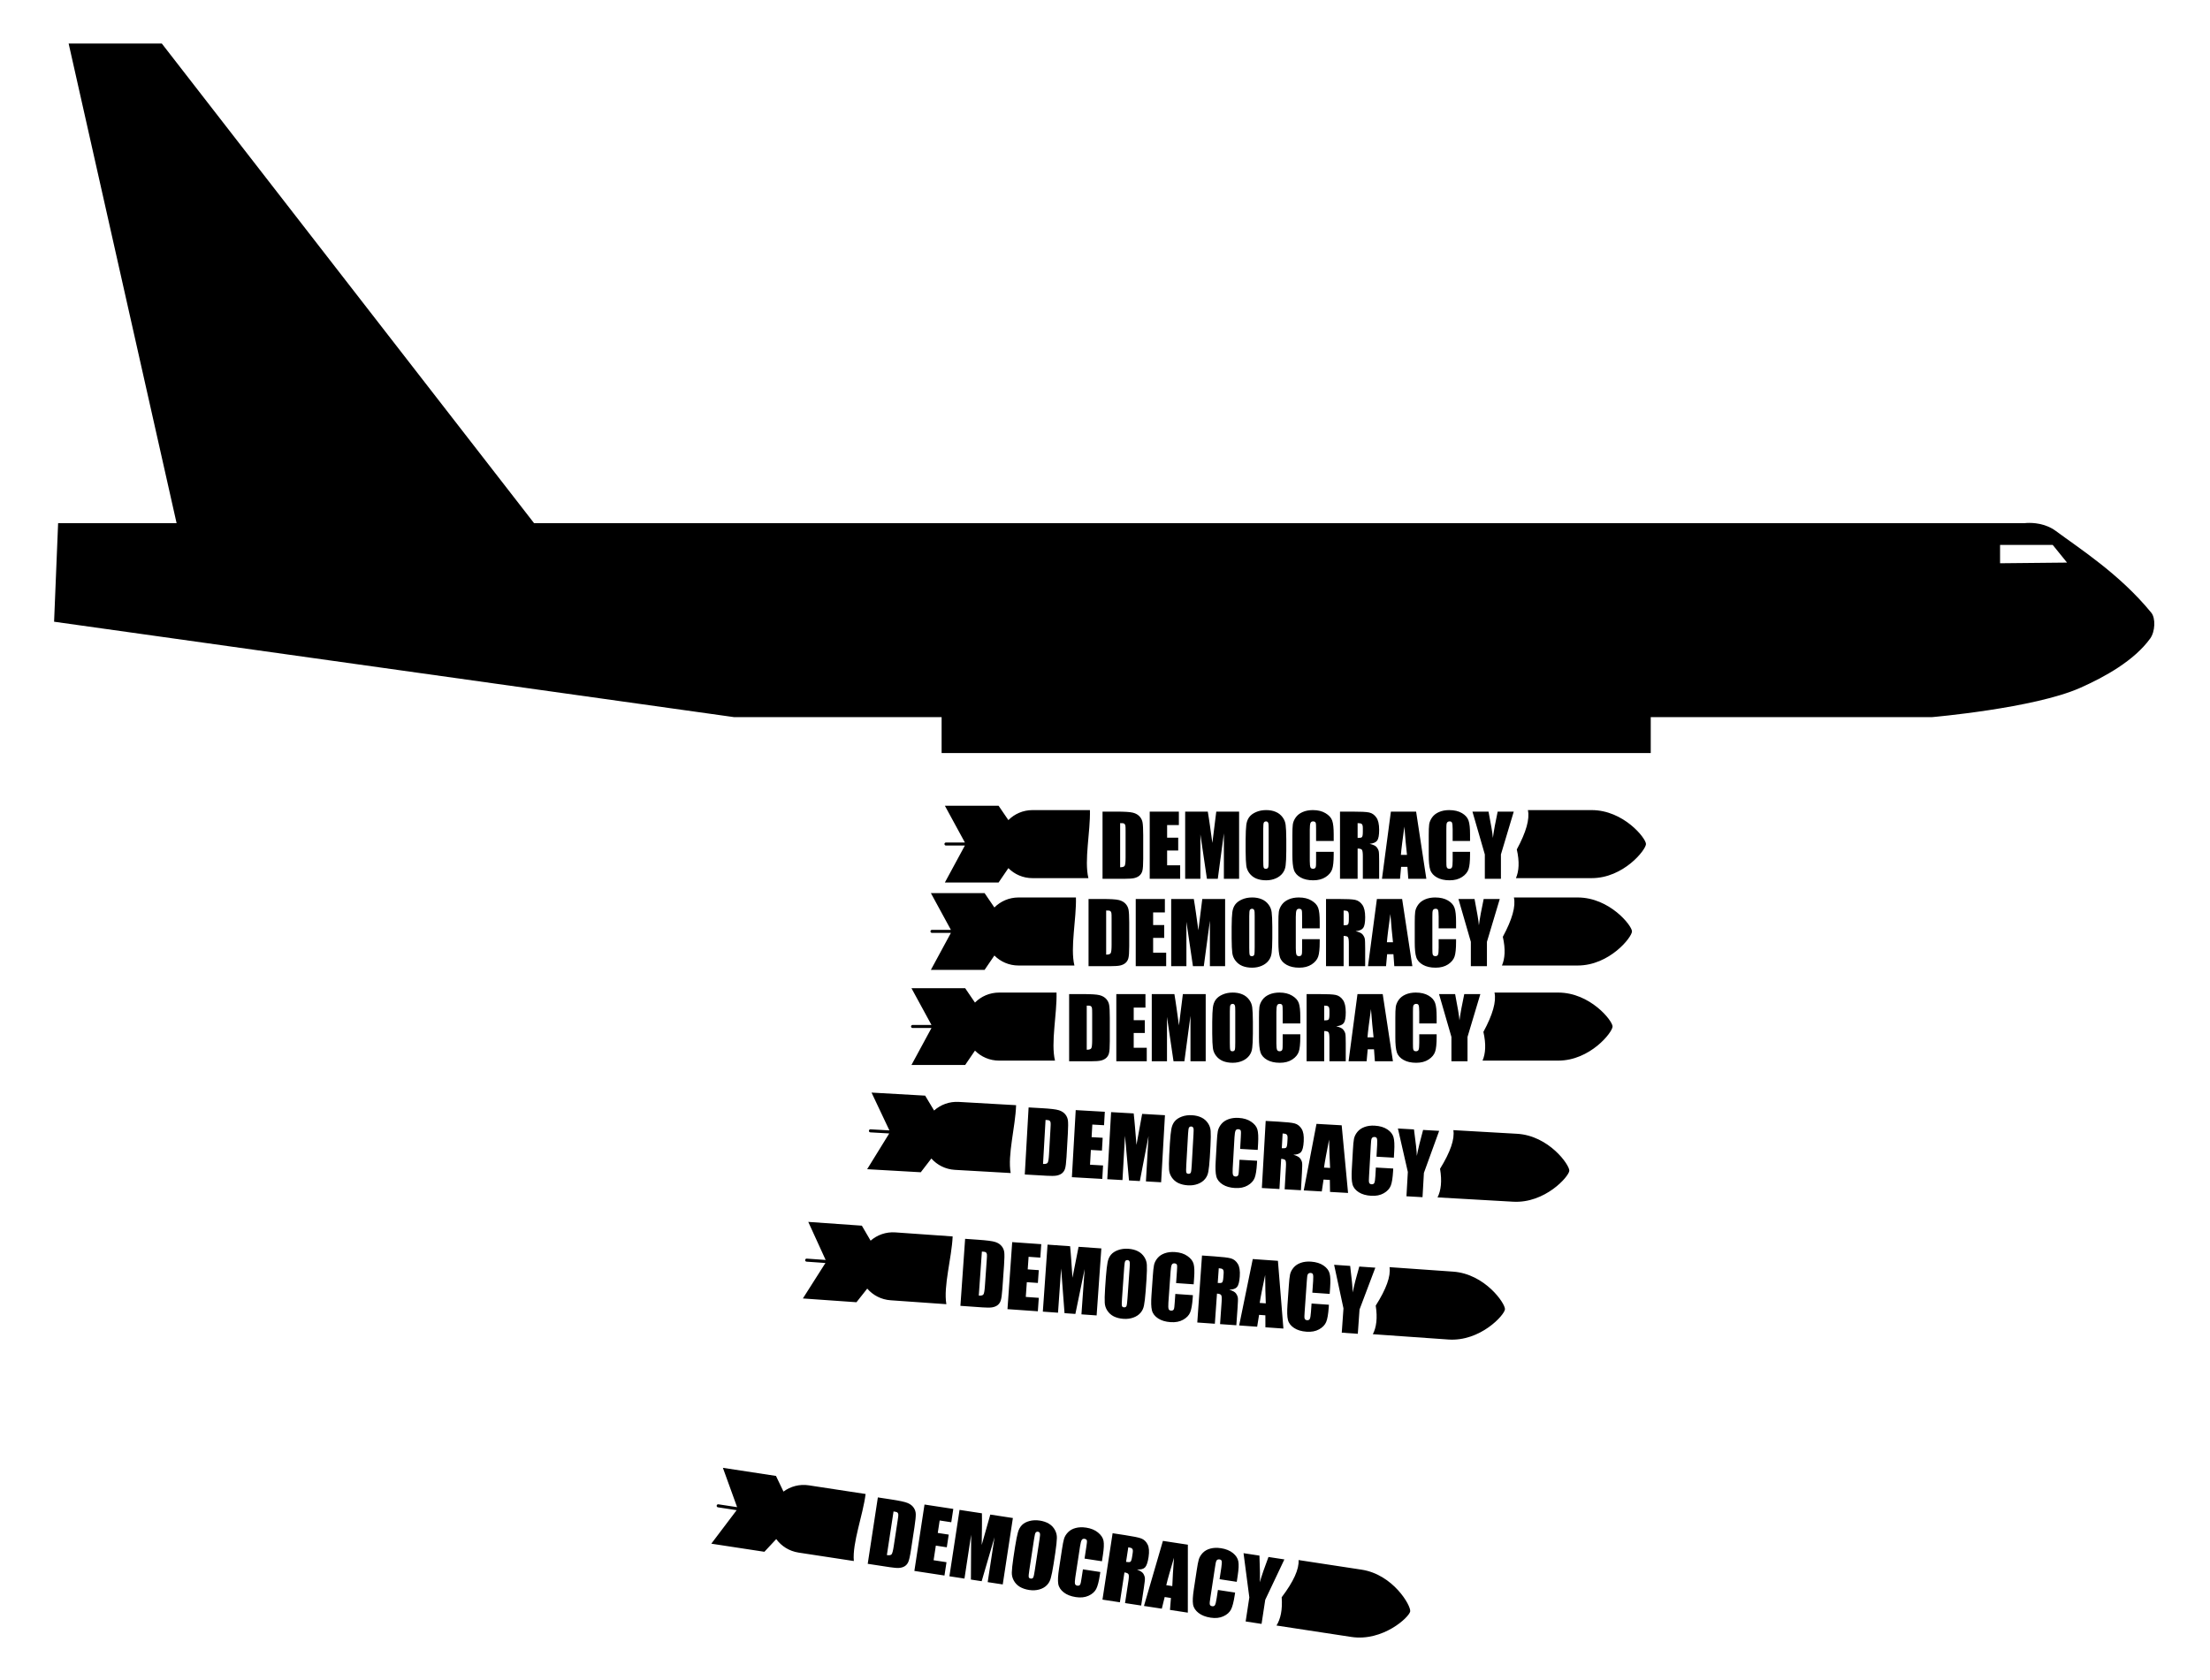 <?xml version="1.0" encoding="UTF-8"?>
<svg version="1.1" viewBox="0 0 317.58 241.45" xmlns="http://www.w3.org/2000/svg">
<g transform="translate(-355.13 -279.9)">
<g transform="matrix(-1 0 0 1 690.56 -.491)">
<g transform="matrix(1.03 0 0 1.03 -40.535 -97.541)">
<path d="m342.44 373-51.938 66.938h-207.88s-0.143-0.019-0.406-0.031c-0.79-0.038-2.549 0.026-4.031 1.125-3.33 2.469-8.928 6.032-13.312 11.406-0.616 0.755-0.543 2.628 0.156 3.594 2.237 3.089 6.324 5.365 9.812 6.906 6.399 2.827 20.594 4.063 20.594 4.063h167.19l94.844-13.312-0.562-13.75h-16.531l15.062-66.938h-13zm-263.81 69.969h7.344v2.562l-9.344-0.094 2-2.469z"/>
<rect x="134.71" y="461.33" width="98.934" height="10.687"/>
</g>
<path transform="matrix(-1 0 0 1 690.56 2.491)" d="m490.91 393.72 2.875 5.281h-2.719c-0.123 0-0.219 0.096-0.219 0.219 0 0.123 0.096 0.219 0.219 0.219h2.719l-2.875 5.312h7.719l1.406-2.062c0.884 0.89 2.109 1.438 3.469 1.438h8.031c-0.625-2.565 0.299-6.672 0.219-9.781h-8.25c-1.36 0-2.584 0.548-3.469 1.438l-1.406-2.062h-7.719zm46.156 0.625c-0.546 1e-5 -1.027 0.102-1.438 0.281-0.41 0.179-0.757 0.415-1 0.75-0.239 0.335-0.358 0.719-0.406 1.125-0.044 0.402-0.094 1.09-0.094 2.062v1.656c0 0.996 0.046 1.695 0.094 2.094s0.186 0.755 0.438 1.094c0.251 0.339 0.59 0.61 1 0.781 0.414 0.167 0.888 0.25 1.406 0.25 0.546 0 0.996-0.102 1.406-0.281 0.41-0.179 0.761-0.447 1-0.781 0.243-0.335 0.362-0.691 0.406-1.094 0.048-0.406 0.094-1.09 0.094-2.062v-1.656c0-0.996-0.046-1.695-0.094-2.094s-0.186-0.755-0.438-1.094c-0.251-0.339-0.586-0.614-1-0.781-0.41-0.171-0.857-0.25-1.375-0.25zm6.719 0c-0.546 1e-5 -1.046 0.094-1.469 0.281-0.418 0.183-0.73 0.427-0.969 0.75-0.235 0.323-0.39 0.681-0.438 1.031-0.048 0.347-0.062 0.865-0.062 1.562v2.812c0 0.948 0.063 1.682 0.219 2.156 0.155 0.47 0.491 0.827 0.969 1.094 0.478 0.267 1.075 0.406 1.812 0.406 0.709 0 1.299-0.154 1.781-0.469 0.486-0.315 0.798-0.707 0.938-1.125 0.143-0.418 0.219-1.125 0.219-2.125v-0.375h-2.531v1.219c0 0.53-3e-3 0.857-0.062 1-0.056 0.143-0.188 0.219-0.375 0.219-0.195 0-0.319-0.075-0.375-0.219s-0.094-0.436-0.094-0.906v-4.5c0-0.49 0.038-0.79 0.094-0.938 0.056-0.147 0.168-0.25 0.375-0.25 0.183 1e-5 0.323 0.064 0.375 0.188 0.056 0.12 0.062 0.447 0.062 0.938v1.688h2.531v-0.938c0-0.905-0.067-1.574-0.219-2-0.151-0.43-0.487-0.776-0.969-1.062-0.482-0.287-1.071-0.437-1.812-0.438zm19.594 0c-0.546 1e-5 -1.046 0.094-1.469 0.281-0.418 0.183-0.73 0.427-0.969 0.75-0.235 0.323-0.39 0.681-0.438 1.031-0.048 0.347-0.062 0.865-0.062 1.562v2.812c0 0.948 0.063 1.682 0.219 2.156 0.155 0.47 0.491 0.827 0.969 1.094 0.478 0.267 1.075 0.406 1.812 0.406 0.709 0 1.299-0.154 1.781-0.469 0.486-0.315 0.798-0.707 0.938-1.125 0.143-0.418 0.219-1.125 0.219-2.125v-0.375h-2.5v1.219c0 0.53-0.034 0.857-0.094 1-0.056 0.143-0.188 0.219-0.375 0.219-0.195 0-0.319-0.075-0.375-0.219s-0.062-0.436-0.062-0.906v-4.5c0-0.49 7e-3 -0.79 0.062-0.938 0.056-0.147 0.199-0.25 0.406-0.25 0.183 1e-5 0.292 0.064 0.344 0.188 0.056 0.12 0.094 0.447 0.094 0.938v1.688h2.5v-0.938c0-0.905-0.067-1.574-0.219-2-0.151-0.43-0.455-0.776-0.938-1.062-0.482-0.287-1.103-0.437-1.844-0.438zm11.312 0c0.281 1.282-0.243 3.153-1.594 5.656 0.407 1.78 0.308 3.125-0.125 4.125h10.875c4.59 0 7.812-4.077 7.812-4.906 0-0.829-3.222-4.875-7.812-4.875h-9.156zm-61.125 0.219v9.656h3.188c0.602 0 1.045-0.03 1.344-0.094 0.299-0.068 0.547-0.18 0.75-0.344 0.203-0.167 0.358-0.397 0.438-0.688 0.084-0.295 0.125-0.881 0.125-1.75v-3.375c0-0.916-0.038-1.533-0.094-1.844-0.056-0.315-0.183-0.589-0.406-0.844-0.223-0.255-0.538-0.451-0.969-0.562-0.426-0.112-1.253-0.156-2.469-0.156h-1.906zm6.781 0v9.656h4.375v-1.938h-1.875v-2.125h1.594v-1.844h-1.594v-1.812h1.688v-1.938h-4.188zm5.094 0v9.656h2.188v-6.375l0.938 6.375h1.562l0.875-6.531v6.531h2.188v-9.656h-3.281l-0.562 4.5-0.344-2.469c-0.108-0.789-0.217-1.45-0.312-2.031h-3.25zm22.25 0v9.656h2.531v-4.344c0.347 0 0.545 0.064 0.625 0.188 0.084 0.124 0.125 0.419 0.125 0.938v3.219h2.344v-2.531c0-0.781-0.019-1.266-0.062-1.438-0.04-0.175-0.141-0.387-0.312-0.594-0.171-0.207-0.502-0.345-1-0.469 0.55-0.052 0.906-0.21 1.094-0.469 0.187-0.259 0.281-0.778 0.281-1.531 0-0.825-0.139-1.407-0.406-1.781-0.263-0.379-0.609-0.627-1.031-0.719-0.418-0.092-1.219-0.125-2.406-0.125h-1.781zm7.312 0-1.281 9.656h2.594l0.156-1.719h0.906l0.125 1.719h2.594l-1.469-9.656h-3.625zm11.719 0 1.781 6.156v3.5h2.312v-3.5l1.844-6.156h-2.312c-0.327 1.506-0.548 2.749-0.688 3.781-0.044-0.653-0.262-1.897-0.625-3.781h-2.312zm-29.656 1.406c0.155 1e-5 0.265 0.091 0.312 0.219 0.052 0.124 0.062 0.393 0.062 0.844v4.438c0 0.57-0.015 0.942-0.062 1.094-0.048 0.151-0.172 0.219-0.344 0.219-0.167 0-0.265-0.056-0.312-0.188-0.044-0.132-0.062-0.469-0.062-1.031v-4.531c-1e-5 -0.498 0.026-0.807 0.094-0.906 0.072-0.104 0.181-0.156 0.312-0.156zm-20.969 0.25c0.275 0 0.463 3e-3 0.562 0.062 0.1 0.056 0.16 0.158 0.188 0.281 0.028 0.124 0.031 0.405 0.031 0.844v3.75c0 0.646-0.041 1.04-0.125 1.188-0.084 0.143-0.294 0.219-0.656 0.219v-6.344zm34.125 0c0.291 0 0.486 0.029 0.594 0.125 0.112 0.096 0.156 0.287 0.156 0.594v0.531c0 0.426-0.041 0.702-0.156 0.781-0.112 0.076-0.311 0.094-0.594 0.094v-2.125zm6.719 0.5c0.128 1.61 0.247 2.967 0.375 4.062h-0.875c0.064-0.857 0.245-2.214 0.5-4.062z"/>
<path d="m201.66 408.77-2.875 5.281h2.719c0.123 0 0.219 0.096 0.219 0.219 0 0.123-0.096 0.219-0.219 0.219h-2.719l2.875 5.312h-7.719l-1.406-2.062c-0.884 0.89-2.109 1.438-3.469 1.438h-8.031c0.625-2.565-0.299-6.672-0.219-9.781h8.25c1.36 0 2.584 0.548 3.469 1.438l1.406-2.062h7.719zm-46.156 0.625c0.546 1e-5 1.027 0.102 1.438 0.281 0.41 0.179 0.757 0.415 1 0.75 0.239 0.335 0.358 0.719 0.406 1.125 0.044 0.402 0.094 1.09 0.094 2.062v1.656c0 0.996-0.046 1.695-0.094 2.094-0.048 0.398-0.186 0.755-0.438 1.094-0.251 0.339-0.59 0.61-1 0.781-0.414 0.167-0.888 0.25-1.406 0.25-0.546 0-0.996-0.102-1.406-0.281-0.41-0.179-0.761-0.447-1-0.781-0.243-0.335-0.362-0.691-0.406-1.094-0.048-0.406-0.094-1.09-0.094-2.062v-1.656c0-0.996 0.046-1.695 0.094-2.094 0.048-0.398 0.186-0.755 0.438-1.094 0.251-0.339 0.586-0.614 1-0.781 0.41-0.171 0.857-0.25 1.375-0.25zm-6.719 0c0.546 1e-5 1.046 0.094 1.469 0.281 0.418 0.183 0.73 0.427 0.969 0.75 0.235 0.323 0.39 0.681 0.438 1.031 0.048 0.347 0.062 0.865 0.062 1.562v2.812c0 0.948-0.063 1.682-0.219 2.156-0.155 0.47-0.491 0.827-0.969 1.094-0.478 0.267-1.075 0.406-1.812 0.406-0.709 0-1.299-0.154-1.781-0.469-0.486-0.315-0.798-0.707-0.938-1.125-0.143-0.418-0.219-1.125-0.219-2.125v-0.375h2.531v1.219c0 0.53 3e-3 0.857 0.062 1 0.056 0.143 0.188 0.219 0.375 0.219 0.195 0 0.319-0.075 0.375-0.219s0.094-0.436 0.094-0.906v-4.5c0-0.49-0.038-0.79-0.094-0.938-0.056-0.147-0.168-0.25-0.375-0.25-0.183 1e-5 -0.323 0.064-0.375 0.188-0.056 0.12-0.062 0.447-0.062 0.938v1.688h-2.531v-0.938c0-0.905 0.067-1.574 0.219-2 0.151-0.43 0.487-0.776 0.969-1.062 0.482-0.287 1.071-0.437 1.812-0.438zm-19.594 0c0.546 1e-5 1.046 0.094 1.469 0.281 0.418 0.183 0.73 0.427 0.969 0.75 0.235 0.323 0.39 0.681 0.438 1.031 0.048 0.347 0.062 0.865 0.062 1.562v2.812c0 0.948-0.063 1.682-0.219 2.156-0.155 0.47-0.491 0.827-0.969 1.094-0.478 0.267-1.075 0.406-1.812 0.406-0.709 0-1.299-0.154-1.781-0.469-0.486-0.315-0.798-0.707-0.938-1.125-0.143-0.418-0.219-1.125-0.219-2.125v-0.375h2.5v1.219c0 0.53 0.034 0.857 0.094 1 0.056 0.143 0.188 0.219 0.375 0.219 0.195 0 0.319-0.075 0.375-0.219s0.062-0.436 0.062-0.906v-4.5c0-0.49-7e-3 -0.79-0.062-0.938-0.056-0.147-0.199-0.25-0.406-0.25-0.183 1e-5 -0.292 0.064-0.344 0.188-0.056 0.12-0.094 0.447-0.094 0.938v1.688h-2.5v-0.938c0-0.905 0.067-1.574 0.219-2 0.151-0.43 0.455-0.776 0.938-1.062 0.482-0.287 1.103-0.437 1.844-0.438zm-11.312 0c-0.281 1.282 0.243 3.153 1.594 5.656-0.407 1.78-0.308 3.125 0.125 4.125h-10.875c-4.59 0-7.812-4.077-7.812-4.906 0-0.829 3.222-4.875 7.812-4.875h9.156zm61.125 0.219v9.656h-3.188c-0.602 0-1.045-0.03-1.344-0.094-0.299-0.068-0.547-0.18-0.75-0.344-0.203-0.167-0.358-0.397-0.438-0.688-0.084-0.295-0.125-0.881-0.125-1.75v-3.375c0-0.916 0.038-1.533 0.094-1.844 0.056-0.315 0.183-0.589 0.406-0.844 0.223-0.255 0.538-0.451 0.969-0.562 0.426-0.112 1.253-0.156 2.469-0.156h1.906zm-6.781 0v9.656h-4.375v-1.938h1.875v-2.125h-1.594v-1.844h1.594v-1.812h-1.688v-1.938h4.188zm-5.094 0v9.656h-2.188v-6.375l-0.938 6.375h-1.562l-0.875-6.531v6.531h-2.188v-9.656h3.281l0.562 4.5 0.344-2.469c0.108-0.789 0.217-1.45 0.312-2.031h3.25zm-22.25 0v9.656h-2.531v-4.344c-0.347 0-0.545 0.064-0.625 0.188-0.084 0.124-0.125 0.419-0.125 0.938v3.219h-2.344v-2.531c0-0.781 0.019-1.266 0.062-1.438 0.04-0.175 0.141-0.387 0.312-0.594 0.171-0.207 0.502-0.345 1-0.469-0.55-0.052-0.906-0.21-1.094-0.469-0.187-0.259-0.281-0.778-0.281-1.531 0-0.825 0.139-1.407 0.406-1.781 0.263-0.379 0.609-0.627 1.031-0.719 0.418-0.092 1.219-0.125 2.406-0.125h1.781zm-7.312 0 1.281 9.656h-2.594l-0.156-1.719h-0.906l-0.125 1.719h-2.594l1.469-9.656h3.625zm-11.719 0-1.781 6.156v3.5h-2.312v-3.5l-1.844-6.156h2.312c0.327 1.506 0.548 2.749 0.688 3.781 0.044-0.653 0.262-1.897 0.625-3.781h2.312zm29.656 1.406c-0.155 1e-5 -0.265 0.091-0.312 0.219-0.052 0.124-0.062 0.393-0.062 0.844v4.438c0 0.57 0.015 0.942 0.062 1.094 0.048 0.151 0.172 0.219 0.344 0.219 0.167 0 0.265-0.056 0.312-0.188 0.044-0.132 0.062-0.469 0.062-1.031v-4.531c1e-5 -0.498-0.026-0.807-0.094-0.906-0.072-0.104-0.181-0.156-0.312-0.156zm20.969 0.25c-0.275 0-0.463 3e-3 -0.562 0.062-0.1 0.056-0.16 0.158-0.188 0.281-0.028 0.124-0.031 0.405-0.031 0.844v3.75c0 0.646 0.041 1.04 0.125 1.188 0.084 0.143 0.294 0.219 0.656 0.219v-6.344zm-34.125 0c-0.291 0-0.486 0.029-0.594 0.125-0.112 0.096-0.156 0.287-0.156 0.594v0.531c0 0.426 0.041 0.702 0.156 0.781 0.112 0.076 0.311 0.094 0.594 0.094v-2.125zm-6.719 0.5c-0.128 1.61-0.247 2.967-0.375 4.062h0.875c-0.064-0.857-0.245-2.214-0.5-4.062z"/>
<path d="m204.45 422.44-2.875 5.281h2.719c0.123 0 0.219 0.096 0.219 0.219 0 0.123-0.096 0.219-0.219 0.219h-2.719l2.875 5.312h-7.719l-1.406-2.062c-0.884 0.89-2.109 1.438-3.469 1.438h-8.031c0.625-2.565-0.299-6.672-0.219-9.781h8.25c1.36 0 2.584 0.548 3.469 1.438l1.406-2.062h7.719zm-46.156 0.625c0.546 1e-5 1.027 0.102 1.438 0.281 0.41 0.179 0.757 0.415 1 0.75 0.239 0.335 0.358 0.719 0.406 1.125 0.044 0.402 0.094 1.09 0.094 2.062v1.656c0 0.996-0.046 1.695-0.094 2.094-0.048 0.398-0.186 0.755-0.438 1.094-0.251 0.339-0.59 0.61-1 0.781-0.414 0.167-0.888 0.25-1.406 0.25-0.546 0-0.996-0.102-1.406-0.281-0.41-0.179-0.761-0.447-1-0.781-0.243-0.335-0.362-0.691-0.406-1.094-0.048-0.406-0.094-1.09-0.094-2.062v-1.656c0-0.996 0.046-1.695 0.094-2.094 0.048-0.398 0.186-0.755 0.438-1.094 0.251-0.339 0.586-0.614 1-0.781 0.41-0.171 0.857-0.25 1.375-0.25zm-6.719 0c0.546 1e-5 1.046 0.094 1.469 0.281 0.418 0.183 0.73 0.427 0.969 0.75 0.235 0.323 0.39 0.681 0.438 1.031 0.048 0.347 0.062 0.865 0.062 1.562v2.812c0 0.948-0.063 1.682-0.219 2.156-0.155 0.47-0.491 0.827-0.969 1.094-0.478 0.267-1.075 0.406-1.812 0.406-0.709 0-1.299-0.154-1.781-0.469-0.486-0.315-0.798-0.707-0.938-1.125-0.143-0.418-0.219-1.125-0.219-2.125v-0.375h2.531v1.219c0 0.53 3e-3 0.857 0.062 1 0.056 0.143 0.188 0.219 0.375 0.219 0.195 0 0.319-0.075 0.375-0.219s0.094-0.436 0.094-0.906v-4.5c0-0.49-0.038-0.79-0.094-0.938-0.056-0.147-0.168-0.25-0.375-0.25-0.183 1e-5 -0.323 0.064-0.375 0.188-0.056 0.12-0.062 0.447-0.062 0.938v1.688h-2.531v-0.938c0-0.905 0.067-1.574 0.219-2 0.151-0.43 0.487-0.776 0.969-1.062 0.482-0.287 1.071-0.437 1.812-0.438zm-19.594 0c0.546 1e-5 1.046 0.094 1.469 0.281 0.418 0.183 0.73 0.427 0.969 0.75 0.235 0.323 0.39 0.681 0.438 1.031 0.048 0.347 0.062 0.865 0.062 1.562v2.812c0 0.948-0.063 1.682-0.219 2.156-0.155 0.47-0.491 0.827-0.969 1.094-0.478 0.267-1.075 0.406-1.812 0.406-0.709 0-1.299-0.154-1.781-0.469-0.486-0.315-0.798-0.707-0.938-1.125-0.143-0.418-0.219-1.125-0.219-2.125v-0.375h2.5v1.219c0 0.53 0.034 0.857 0.094 1 0.056 0.143 0.188 0.219 0.375 0.219 0.195 0 0.319-0.075 0.375-0.219s0.062-0.436 0.062-0.906v-4.5c0-0.49-7e-3 -0.79-0.062-0.938-0.056-0.147-0.199-0.25-0.406-0.25-0.183 1e-5 -0.292 0.064-0.344 0.188-0.056 0.12-0.094 0.447-0.094 0.938v1.688h-2.5v-0.938c0-0.905 0.067-1.574 0.219-2 0.151-0.43 0.455-0.776 0.938-1.062 0.482-0.287 1.103-0.437 1.844-0.438zm-11.312 0c-0.281 1.282 0.243 3.153 1.594 5.656-0.407 1.78-0.308 3.125 0.125 4.125h-10.875c-4.59 0-7.812-4.077-7.812-4.906 0-0.829 3.222-4.875 7.812-4.875h9.156zm61.125 0.219v9.656h-3.188c-0.602 0-1.045-0.03-1.344-0.094-0.299-0.068-0.547-0.18-0.75-0.344-0.203-0.167-0.358-0.397-0.438-0.688-0.084-0.295-0.125-0.881-0.125-1.75v-3.375c0-0.916 0.038-1.533 0.094-1.844 0.056-0.315 0.183-0.589 0.406-0.844 0.223-0.255 0.538-0.451 0.969-0.562 0.426-0.112 1.253-0.156 2.469-0.156h1.906zm-6.781 0v9.656h-4.375v-1.938h1.875v-2.125h-1.594v-1.844h1.594v-1.812h-1.688v-1.938h4.188zm-5.094 0v9.656h-2.188v-6.375l-0.938 6.375h-1.562l-0.875-6.531v6.531h-2.188v-9.656h3.281l0.562 4.5 0.344-2.469c0.108-0.789 0.217-1.45 0.312-2.031h3.25zm-22.25 0v9.656h-2.531v-4.344c-0.347 0-0.545 0.064-0.625 0.188-0.084 0.124-0.125 0.419-0.125 0.938v3.219h-2.344v-2.531c0-0.781 0.019-1.266 0.062-1.438 0.04-0.175 0.141-0.387 0.312-0.594 0.171-0.207 0.502-0.345 1-0.469-0.55-0.052-0.906-0.21-1.094-0.469-0.187-0.259-0.281-0.778-0.281-1.531 0-0.825 0.139-1.407 0.406-1.781 0.263-0.379 0.609-0.627 1.031-0.719 0.418-0.092 1.219-0.125 2.406-0.125h1.781zm-7.312 0 1.281 9.656h-2.594l-0.156-1.719h-0.906l-0.125 1.719h-2.594l1.469-9.656h3.625zm-11.719 0-1.781 6.156v3.5h-2.312v-3.5l-1.844-6.156h2.312c0.327 1.506 0.548 2.749 0.688 3.781 0.044-0.653 0.262-1.897 0.625-3.781h2.312zm29.656 1.406c-0.155 1e-5 -0.265 0.091-0.312 0.219-0.052 0.124-0.062 0.393-0.062 0.844v4.438c0 0.57 0.015 0.942 0.062 1.094 0.048 0.151 0.172 0.219 0.344 0.219 0.167 0 0.265-0.056 0.312-0.188 0.044-0.132 0.062-0.469 0.062-1.031v-4.531c1e-5 -0.498-0.026-0.807-0.094-0.906-0.072-0.104-0.181-0.156-0.312-0.156zm20.969 0.25c-0.275 0-0.463 3e-3 -0.562 0.062-0.1 0.056-0.16 0.158-0.188 0.281-0.028 0.124-0.031 0.405-0.031 0.844v3.75c0 0.646 0.041 1.04 0.125 1.188 0.084 0.143 0.294 0.219 0.656 0.219v-6.344zm-34.125 0c-0.291 0-0.486 0.029-0.594 0.125-0.112 0.096-0.156 0.287-0.156 0.594v0.531c0 0.426 0.041 0.702 0.156 0.781 0.112 0.076 0.311 0.094 0.594 0.094v-2.125zm-6.719 0.5c-0.128 1.61-0.247 2.967-0.375 4.062h0.875c-0.064-0.857-0.245-2.214-0.5-4.062z"/>
<path d="m210.19 437.44-2.569 5.437 2.714-0.155c0.123-7e-3 0.224 0.083 0.231 0.206 7e-3 0.123-0.083 0.224-0.206 0.231l-2.714 0.155 3.173 5.14-7.706 0.44-1.522-1.979c-0.832 0.939-2.024 1.555-3.381 1.633l-8.018 0.458c0.477-2.597-0.679-6.644-0.776-9.753l8.237-0.47c1.357-0.077 2.611 0.399 3.545 1.237l1.286-2.139 7.706-0.44zm-46.046 3.255c0.545-0.031 1.031 0.043 1.451 0.199 0.42 0.156 0.779 0.371 1.041 0.692 0.258 0.321 0.399 0.697 0.47 1.1 0.067 0.399 0.156 1.083 0.211 2.054l0.094 1.654c0.057 0.995 0.051 1.695 0.026 2.096-0.025 0.401-0.143 0.764-0.374 1.117s-0.554 0.643-0.954 0.837c-0.404 0.191-0.873 0.3-1.39 0.33-0.545 0.031-1-0.045-1.42-0.201-0.42-0.156-0.785-0.402-1.043-0.723-0.262-0.32-0.401-0.669-0.468-1.069-0.071-0.403-0.156-1.083-0.211-2.054l-0.094-1.654c-0.057-0.995-0.051-1.695-0.026-2.096 0.025-0.401 0.143-0.764 0.374-1.117 0.231-0.352 0.55-0.646 0.954-0.837 0.4-0.194 0.841-0.298 1.359-0.328zm-6.708 0.383c0.545-0.031 1.05 0.034 1.482 0.197 0.428 0.159 0.753 0.385 1.01 0.694 0.253 0.309 0.428 0.657 0.496 1.005 0.068 0.343 0.112 0.86 0.151 1.556l0.16 2.808c0.054 0.947 0.033 1.683-0.096 2.165-0.128 0.478-0.443 0.853-0.905 1.147-0.462 0.294-1.05 0.467-1.786 0.509-0.708 0.04-1.306-0.08-1.805-0.366-0.503-0.287-0.837-0.66-1-1.07-0.167-0.41-0.283-1.111-0.34-2.109l-0.021-0.374 2.527-0.144 0.07 1.217c0.03 0.529 0.052 0.855 0.119 0.995 0.064 0.14 0.2 0.208 0.387 0.197 0.195-0.011 0.314-0.093 0.362-0.24 0.048-0.146 0.069-0.441 0.042-0.91l-0.257-4.493c-0.028-0.489-0.083-0.787-0.147-0.931-0.064-0.144-0.182-0.24-0.389-0.228-0.183 0.011-0.319 0.082-0.364 0.209-0.049 0.123-0.037 0.45-9e-3 0.94l0.096 1.685-2.527 0.144-0.053-0.936c-0.052-0.903-0.022-1.575 0.104-2.009 0.127-0.438 0.442-0.802 0.907-1.116 0.465-0.314 1.045-0.498 1.785-0.54zm-19.562 1.117c0.545-0.031 1.05 0.034 1.482 0.197 0.428 0.159 0.753 0.385 1.01 0.694 0.253 0.309 0.428 0.657 0.496 1.005 0.068 0.343 0.112 0.86 0.151 1.556l0.16 2.808c0.054 0.947 0.033 1.683-0.096 2.165-0.128 0.478-0.443 0.853-0.905 1.147-0.462 0.294-1.05 0.467-1.786 0.509-0.708 0.04-1.306-0.08-1.805-0.366-0.503-0.287-0.837-0.66-1-1.07-0.167-0.41-0.283-1.111-0.34-2.109l-0.021-0.374 2.496-0.142 0.07 1.217c0.03 0.529 0.083 0.853 0.151 0.993 0.064 0.14 0.2 0.208 0.387 0.197 0.195-0.011 0.314-0.093 0.362-0.24 0.048-0.146 0.037-0.439 0.011-0.908l-0.257-4.493c-0.028-0.489-0.052-0.788-0.116-0.932-0.064-0.144-0.213-0.238-0.42-0.226-0.183 0.011-0.288 0.081-0.333 0.207-0.049 0.123-0.068 0.452-0.04 0.941l0.096 1.685-2.496 0.142-0.053-0.936c-0.052-0.903-0.022-1.575 0.104-2.009 0.127-0.438 0.41-0.8 0.875-1.114 0.465-0.314 1.076-0.5 1.816-0.542zm-11.294 0.645c-0.207 1.296 0.422 3.134 1.914 5.556-0.305 1.8-0.129 3.137 0.36 4.111l-10.857 0.62c-4.583 0.262-8.032-3.625-8.079-4.453-0.047-0.828 2.939-5.051 7.522-5.312l9.141-0.522zm61.038-3.266 0.55 9.641-3.182 0.182c-0.601 0.034-1.045 0.03-1.347-0.017-0.302-0.051-0.556-0.149-0.768-0.3-0.212-0.155-0.38-0.376-0.476-0.661-0.1-0.29-0.175-0.873-0.225-1.74l-0.192-3.369c-0.052-0.915-0.05-1.533-0.011-1.846 0.038-0.317 0.149-0.598 0.357-0.866 0.208-0.267 0.512-0.481 0.935-0.617 0.419-0.136 1.242-0.227 2.456-0.297l1.903-0.109zm-6.77 0.387 0.55 9.641-4.368 0.249-0.11-1.934 1.872-0.107-0.121-2.122-1.591 0.091-0.105-1.841 1.591-0.091-0.103-1.81-1.685 0.096-0.11-1.934 4.181-0.239zm-5.085 0.29 0.55 9.641-2.184 0.125-0.363-6.365-0.573 6.418-1.56 0.089-1.246-6.471 0.372 6.521-2.184 0.125-0.55-9.641 3.276-0.187 0.818 4.461 0.202-2.484c0.062-0.794 0.134-1.46 0.196-2.046l3.245-0.185zm-22.214 1.268 0.55 9.64-2.527 0.144-0.248-4.337c-0.346 0.02-0.541 0.095-0.613 0.223-0.076 0.128-0.101 0.426-0.071 0.943l0.183 3.213-2.34 0.134-0.144-2.527c-0.044-0.78-0.053-1.265-0.019-1.439 0.03-0.177 0.119-0.394 0.278-0.611 0.159-0.217 0.481-0.373 0.972-0.525-0.552-0.02-0.917-0.158-1.119-0.406-0.202-0.248-0.325-0.761-0.368-1.513-0.047-0.823 0.059-1.412 0.304-1.802 0.241-0.393 0.572-0.661 0.989-0.776 0.412-0.115 1.21-0.194 2.395-0.262l1.778-0.102zm-7.301 0.417 1.83 9.568-2.59 0.148-0.254-1.707-0.905 0.052-0.027 1.723-2.59 0.148 0.916-9.724 3.619-0.207zm-11.7 0.668-1.427 6.248 0.2 3.494-2.309 0.132-0.2-3.494-2.192-6.041 2.309-0.132c0.412 1.485 0.704 2.713 0.902 3.736 6e-3 -0.655 0.154-1.908 0.408-3.811l2.309-0.132zm29.688-0.287c-0.155 9e-3 -0.259 0.106-0.3 0.236-0.045 0.126-0.04 0.396-0.014 0.846l0.253 4.43c0.033 0.569 0.068 0.94 0.125 1.088 0.056 0.148 0.185 0.209 0.356 0.199 0.167-0.01 0.261-0.071 0.301-0.205 0.036-0.134 0.036-0.472 4e-3 -1.033l-0.258-4.524c-0.028-0.497-0.072-0.804-0.145-0.899-0.077-0.099-0.19-0.146-0.321-0.138zm20.949-0.946c-0.275 0.016-0.462 0.029-0.558 0.095-0.096 0.061-0.15 0.167-0.171 0.291-0.021 0.125-8e-3 0.407 0.017 0.844l0.214 3.744c0.037 0.644 0.101 1.036 0.192 1.178 0.092 0.138 0.306 0.202 0.668 0.181l-0.362-6.333zm-34.07 1.945c-0.29 0.017-0.484 0.057-0.586 0.159-0.106 0.102-0.14 0.295-0.122 0.602l0.03 0.53c0.024 0.426 0.081 0.698 0.201 0.771 0.116 0.069 0.316 0.076 0.598 0.06l-0.121-2.122zm-6.679 0.882c-0.035 1.615-0.078 2.976-0.143 4.077l0.874-0.05c-0.112-0.852-0.371-2.196-0.731-4.027z"/>
<path d="m219.28 456.03-2.497 5.47 2.712-0.191c0.123-9e-3 0.225 0.08 0.234 0.203 9e-3 0.123-0.08 0.225-0.203 0.234l-2.712 0.191 3.241 5.098-7.7 0.542-1.548-1.959c-0.82 0.95-2.003 1.582-3.359 1.677l-8.011 0.564c0.443-2.603-0.767-6.634-0.905-9.742l8.23-0.579c1.356-0.096 2.616 0.365 3.561 1.19l1.258-2.156 7.7-0.542zm-45.998 3.864c0.545-0.038 1.032 0.03 1.454 0.18 0.422 0.15 0.784 0.361 1.05 0.678 0.262 0.317 0.408 0.692 0.484 1.094 0.072 0.398 0.17 1.081 0.238 2.051l0.116 1.652c0.07 0.994 0.073 1.694 0.053 2.095-0.02 0.401-0.133 0.766-0.36 1.122-0.227 0.355-0.545 0.65-0.943 0.85-0.402 0.196-0.868 0.312-1.385 0.348-0.545 0.038-1-0.032-1.423-0.182-0.422-0.15-0.79-0.392-1.052-0.709-0.266-0.317-0.41-0.664-0.482-1.062-0.076-0.402-0.17-1.081-0.238-2.051l-0.116-1.652c-0.07-0.994-0.073-1.694-0.053-2.095 0.02-0.401 0.133-0.766 0.36-1.122 0.227-0.355 0.541-0.653 0.943-0.85 0.397-0.2 0.837-0.31 1.354-0.346zm-6.702 0.472c0.545-0.038 1.05 0.02 1.485 0.177 0.43 0.153 0.758 0.375 1.019 0.68 0.257 0.305 0.437 0.652 0.509 0.998 0.072 0.342 0.123 0.859 0.172 1.554l0.197 2.806c0.067 0.946 0.055 1.682-0.067 2.166-0.122 0.48-0.431 0.859-0.89 1.159-0.458 0.3-1.044 0.481-1.78 0.533-0.708 0.05-1.307-0.062-1.81-0.343-0.507-0.28-0.846-0.649-1.014-1.056-0.172-0.407-0.297-1.107-0.367-2.104l-0.026-0.374 2.525-0.178 0.086 1.216c0.037 0.529 0.063 0.854 0.133 0.993 0.066 0.139 0.203 0.205 0.389 0.192 0.195-0.014 0.313-0.098 0.359-0.245 0.046-0.147 0.063-0.442 0.03-0.911l-0.316-4.489c-0.034-0.489-0.093-0.785-0.159-0.929-0.066-0.143-0.185-0.238-0.392-0.223-0.183 0.013-0.318 0.086-0.361 0.213-0.047 0.123-0.031 0.451 3e-3 0.94l0.118 1.683-2.525 0.178-0.066-0.935c-0.064-0.902-0.043-1.575 0.078-2.01 0.121-0.44 0.431-0.808 0.892-1.128 0.461-0.32 1.038-0.512 1.777-0.564zm-19.545 1.376c0.545-0.038 1.05 0.02 1.485 0.177 0.43 0.153 0.758 0.375 1.019 0.68 0.257 0.305 0.437 0.652 0.509 0.998 0.072 0.342 0.123 0.859 0.172 1.554l0.197 2.806c0.067 0.946 0.055 1.682-0.067 2.166-0.122 0.48-0.431 0.859-0.89 1.159-0.458 0.3-1.044 0.481-1.78 0.533-0.708 0.05-1.307-0.062-1.81-0.343-0.507-0.28-0.846-0.649-1.014-1.056-0.172-0.407-0.297-1.107-0.367-2.104l-0.026-0.374 2.494-0.176 0.086 1.216c0.037 0.529 0.094 0.852 0.164 0.991 0.066 0.139 0.203 0.205 0.389 0.192 0.195-0.014 0.313-0.098 0.359-0.245 0.046-0.147 0.032-0.439-1e-3 -0.908l-0.316-4.489c-0.034-0.489-0.062-0.788-0.128-0.931-0.066-0.143-0.216-0.235-0.423-0.221-0.183 0.013-0.287 0.084-0.33 0.211-0.047 0.123-0.062 0.453-0.028 0.942l0.118 1.683-2.494 0.176-0.066-0.935c-0.064-0.902-0.043-1.575 0.078-2.01 0.121-0.44 0.4-0.806 0.861-1.126s1.069-0.514 1.808-0.566zm-11.285 0.794c-0.19 1.299 0.463 3.128 1.987 5.53-0.282 1.804-0.088 3.139 0.414 4.106l-10.848 0.764c-4.579 0.322-8.079-3.519-8.138-4.346-0.058-0.827 2.872-5.089 7.451-5.412l9.134-0.643zm60.99-4.073 0.678 9.632-3.18 0.224c-0.6 0.042-1.044 0.043-1.347 8.8e-4 -0.303-0.047-0.558-0.142-0.772-0.29-0.214-0.153-0.385-0.371-0.485-0.655-0.104-0.288-0.187-0.87-0.248-1.737l-0.237-3.367c-0.064-0.914-0.07-1.532-0.036-1.846 0.034-0.318 0.141-0.6 0.346-0.87 0.205-0.27 0.505-0.488 0.927-0.629 0.417-0.141 1.239-0.244 2.452-0.329l1.902-0.134zm-6.764 0.476 0.678 9.632-4.364 0.307-0.136-1.933 1.87-0.132-0.149-2.12-1.59 0.112-0.129-1.839 1.59-0.112-0.127-1.808-1.683 0.118-0.136-1.933 4.177-0.294zm-5.081 0.358 0.678 9.632-2.182 0.154-0.448-6.359-0.488 6.425-1.559 0.11-1.331-6.454 0.459 6.515-2.182 0.154-0.678-9.632 3.273-0.23 0.877 4.449 0.17-2.487c0.052-0.795 0.115-1.461 0.169-2.048l3.242-0.228zm-22.195 1.562 0.678 9.632-2.525 0.178-0.305-4.333c-0.346 0.024-0.539 0.102-0.61 0.231-0.075 0.129-0.095 0.427-0.059 0.944l0.226 3.211-2.338 0.165-0.178-2.525c-0.055-0.779-0.07-1.264-0.039-1.438 0.028-0.178 0.114-0.395 0.27-0.614 0.156-0.219 0.476-0.38 0.965-0.538-0.552-0.013-0.919-0.146-1.124-0.391-0.205-0.245-0.335-0.756-0.388-1.508-0.058-0.823 0.04-1.413 0.28-1.805 0.236-0.396 0.563-0.668 0.978-0.789 0.411-0.121 1.207-0.21 2.392-0.294l1.777-0.125zm-7.295 0.513 1.956 9.543-2.587 0.182-0.277-1.704-0.904 0.064-4e-3 1.723-2.587 0.182 0.787-9.736 3.616-0.255zm-11.69 0.823-1.345 6.266 0.246 3.491-2.307 0.162-0.246-3.491-2.271-6.012 2.307-0.162c0.432 1.48 0.74 2.704 0.951 3.724-2e-3 -0.655 0.129-1.91 0.358-3.816l2.307-0.162zm29.682-0.679c-0.155 0.011-0.258 0.11-0.296 0.24-0.043 0.127-0.035 0.397-3e-3 0.846l0.312 4.427c0.04 0.568 0.081 0.939 0.139 1.087 0.058 0.148 0.187 0.206 0.358 0.194 0.167-0.012 0.26-0.074 0.299-0.209 0.035-0.134 0.029-0.473-0.01-1.033l-0.318-4.52c-0.035-0.497-0.083-0.803-0.157-0.897-0.079-0.098-0.192-0.143-0.323-0.134zm20.935-1.223c-0.274 0.019-0.462 0.035-0.557 0.102-0.095 0.063-0.148 0.169-0.167 0.294-0.019 0.125-3e-3 0.407 0.028 0.844l0.263 3.741c0.045 0.644 0.114 1.035 0.208 1.176 0.094 0.137 0.308 0.198 0.67 0.172l-0.445-6.328zm-34.041 2.396c-0.29 0.02-0.483 0.064-0.584 0.166-0.105 0.103-0.136 0.297-0.114 0.603l0.037 0.53c0.03 0.425 0.09 0.697 0.211 0.768 0.117 0.068 0.317 0.072 0.599 0.052l-0.149-2.12zm-6.667 0.97c-0.014 1.615-0.039 2.977-0.089 4.079l0.873-0.061c-0.124-0.85-0.4-2.191-0.784-4.017z"/>
<path d="m231.55 491.38-2.045 5.654 2.688-0.41c0.122-0.019 0.231 0.061 0.249 0.183 0.019 0.122-0.061 0.231-0.183 0.249l-2.688 0.41 3.643 4.818-7.63 1.164-1.701-1.827c-0.74 1.013-1.868 1.739-3.212 1.944l-7.939 1.212c0.231-2.63-1.302-6.55-1.692-9.636l8.156-1.244c1.344-0.205 2.637 0.152 3.646 0.898l1.079-2.251 7.63-1.164zm-45.534 7.581c0.54-0.082 1.031-0.054 1.464 0.061 0.433 0.115 0.811 0.296 1.102 0.591 0.287 0.295 0.463 0.656 0.571 1.051 0.104 0.391 0.257 1.064 0.404 2.025l0.25 1.637c0.15 0.985 0.21 1.683 0.223 2.084 0.013 0.401-0.07 0.775-0.268 1.147-0.197 0.373-0.491 0.692-0.871 0.923-0.384 0.228-0.84 0.381-1.352 0.459-0.54 0.082-1 0.049-1.433-0.066-0.433-0.115-0.82-0.327-1.106-0.621-0.291-0.294-0.463-0.629-0.567-1.02-0.109-0.395-0.257-1.064-0.404-2.025l-0.25-1.637c-0.15-0.985-0.21-1.683-0.223-2.084-0.013-0.401 0.07-0.775 0.268-1.147 0.197-0.373 0.486-0.695 0.871-0.923 0.38-0.231 0.809-0.376 1.322-0.455zm-6.642 1.014c0.54-0.082 1.049-0.065 1.494 0.057 0.441 0.118 0.786 0.312 1.071 0.595 0.281 0.284 0.488 0.614 0.588 0.953 0.1 0.336 0.192 0.846 0.297 1.535l0.424 2.78c0.143 0.938 0.191 1.672 0.109 2.165-0.083 0.488-0.36 0.891-0.793 1.227-0.432 0.336-1.002 0.564-1.73 0.675-0.701 0.107-1.308 0.044-1.832-0.195-0.528-0.238-0.895-0.578-1.097-0.971-0.205-0.392-0.386-1.079-0.537-2.068l-0.057-0.371 2.502-0.382 0.184 1.205c0.08 0.524 0.132 0.846 0.213 0.979 0.077 0.133 0.219 0.188 0.404 0.16 0.193-0.029 0.304-0.123 0.338-0.273 0.034-0.15 0.027-0.445-0.044-0.91l-0.679-4.449c-0.074-0.485-0.157-0.775-0.234-0.913-0.077-0.137-0.204-0.222-0.408-0.191-0.181 0.028-0.31 0.112-0.342 0.242-0.037 0.127 6e-3 0.452 0.079 0.936l0.255 1.668-2.502 0.382-0.141-0.927c-0.136-0.894-0.171-1.566-0.086-2.01 0.085-0.448 0.364-0.84 0.797-1.196 0.433-0.356 0.993-0.594 1.726-0.706zm-19.37 2.956c0.54-0.082 1.049-0.065 1.494 0.057 0.441 0.118 0.786 0.312 1.071 0.595 0.281 0.284 0.488 0.614 0.588 0.953 0.1 0.335 0.192 0.846 0.297 1.535l0.424 2.78c0.143 0.938 0.191 1.672 0.109 2.165-0.083 0.488-0.36 0.891-0.793 1.227-0.432 0.336-1.002 0.564-1.73 0.675-0.701 0.107-1.308 0.044-1.832-0.195-0.528-0.238-0.895-0.578-1.097-0.971-0.205-0.392-0.386-1.079-0.537-2.068l-0.057-0.371 2.471-0.377 0.184 1.205c0.08 0.524 0.163 0.842 0.243 0.974 0.077 0.133 0.219 0.188 0.404 0.16 0.193-0.029 0.304-0.123 0.338-0.273 0.034-0.15-4e-3 -0.44-0.075-0.905l-0.679-4.449c-0.074-0.485-0.126-0.78-0.203-0.917-0.077-0.137-0.234-0.217-0.439-0.186-0.181 0.028-0.279 0.107-0.312 0.237-0.037 0.127-0.025 0.456 0.049 0.941l0.255 1.668-2.471 0.377-0.141-0.927c-0.136-0.894-0.171-1.566-0.086-2.01 0.085-0.448 0.333-0.835 0.766-1.192 0.433-0.356 1.024-0.599 1.757-0.711zm-11.183 1.706c-0.084 1.31 0.715 3.081 2.429 5.351-0.134 1.821 0.167 3.135 0.746 4.059l-10.751 1.641c-4.538 0.692-8.338-2.852-8.463-3.672-0.125-0.819 2.45-5.305 6.988-5.998l9.052-1.381zm60.459-9.005 1.457 9.546-3.151 0.481c-0.595 0.091-1.038 0.128-1.343 0.11-0.306-0.022-0.568-0.096-0.793-0.227-0.226-0.135-0.414-0.338-0.536-0.614-0.127-0.279-0.257-0.852-0.388-1.711l-0.509-3.336c-0.138-0.906-0.194-1.521-0.186-1.837 8e-3 -0.32 0.092-0.61 0.274-0.895 0.182-0.286 0.464-0.527 0.873-0.702 0.405-0.175 1.216-0.344 2.417-0.527l1.884-0.288zm-6.704 1.023 1.457 9.546-4.325 0.66-0.292-1.915 1.854-0.283-0.321-2.101-1.575 0.24-0.278-1.823 1.575-0.24-0.273-1.792-1.668 0.255-0.292-1.915 4.14-0.632zm-5.035 0.768 1.457 9.546-2.163 0.33-0.962-6.302 0.035 6.444-1.545 0.236-1.85-6.324 0.985 6.457-2.163 0.33-1.457-9.546 3.244-0.495 1.235 4.364-0.033-2.492c-0.013-0.796-4e-3 -1.466 3e-3 -2.055l3.213-0.49zm-21.995 3.356 1.457 9.546-2.502 0.382-0.655-4.294c-0.343 0.052-0.529 0.146-0.59 0.28-0.064 0.135-0.06 0.434 0.018 0.946l0.486 3.182-2.317 0.354-0.382-2.502c-0.118-0.772-0.172-1.254-0.155-1.431 0.013-0.179 0.081-0.403 0.219-0.634 0.138-0.231 0.444-0.417 0.918-0.614-0.551 0.032-0.928-0.071-1.152-0.298-0.224-0.228-0.395-0.727-0.509-1.471-0.124-0.815-0.074-1.412 0.133-1.822 0.203-0.414 0.507-0.712 0.911-0.866 0.4-0.154 1.186-0.307 2.36-0.487l1.761-0.269zm-7.229 1.103 2.723 9.352-2.564 0.391-0.414-1.675-0.896 0.137 0.136 1.718-2.564 0.391-5e-3 -9.767 3.583-0.547zm-11.585 1.768-0.832 6.354 0.528 3.46-2.286 0.349-0.528-3.46-2.751-5.808 2.286-0.349c0.55 1.44 0.956 2.635 1.25 3.634-0.055-0.653-0.027-1.914 0.047-3.832l2.286-0.349zm29.529-3.083c-0.154 0.023-0.248 0.13-0.276 0.263-0.033 0.13-2e-3 0.398 0.066 0.844l0.669 4.387c0.086 0.563 0.157 0.929 0.227 1.072 0.07 0.142 0.203 0.19 0.373 0.164 0.165-0.025 0.253-0.095 0.281-0.233 0.024-0.137-9e-3 -0.473-0.094-1.029l-0.684-4.479c-0.075-0.492-0.147-0.793-0.229-0.882-0.086-0.092-0.203-0.127-0.333-0.107zm20.767-2.916c-0.272 0.042-0.457 0.073-0.547 0.147-0.09 0.07-0.134 0.18-0.143 0.306-9e-3 0.126 0.03 0.406 0.096 0.839l0.566 3.707c0.097 0.638 0.198 1.022 0.303 1.155 0.104 0.129 0.323 0.172 0.682 0.117l-0.957-6.271zm-33.734 5.148c-0.288 0.044-0.476 0.102-0.568 0.213-0.096 0.111-0.111 0.307-0.065 0.611l0.08 0.525c0.064 0.421 0.146 0.687 0.272 0.749 0.122 0.058 0.321 0.046 0.601 3e-3l-0.321-2.101zm-6.566 1.508c0.117 1.611 0.203 2.97 0.242 4.073l0.865-0.132c-0.192-0.837-0.576-2.151-1.107-3.941z"/>
</g>
</g>
</svg>
